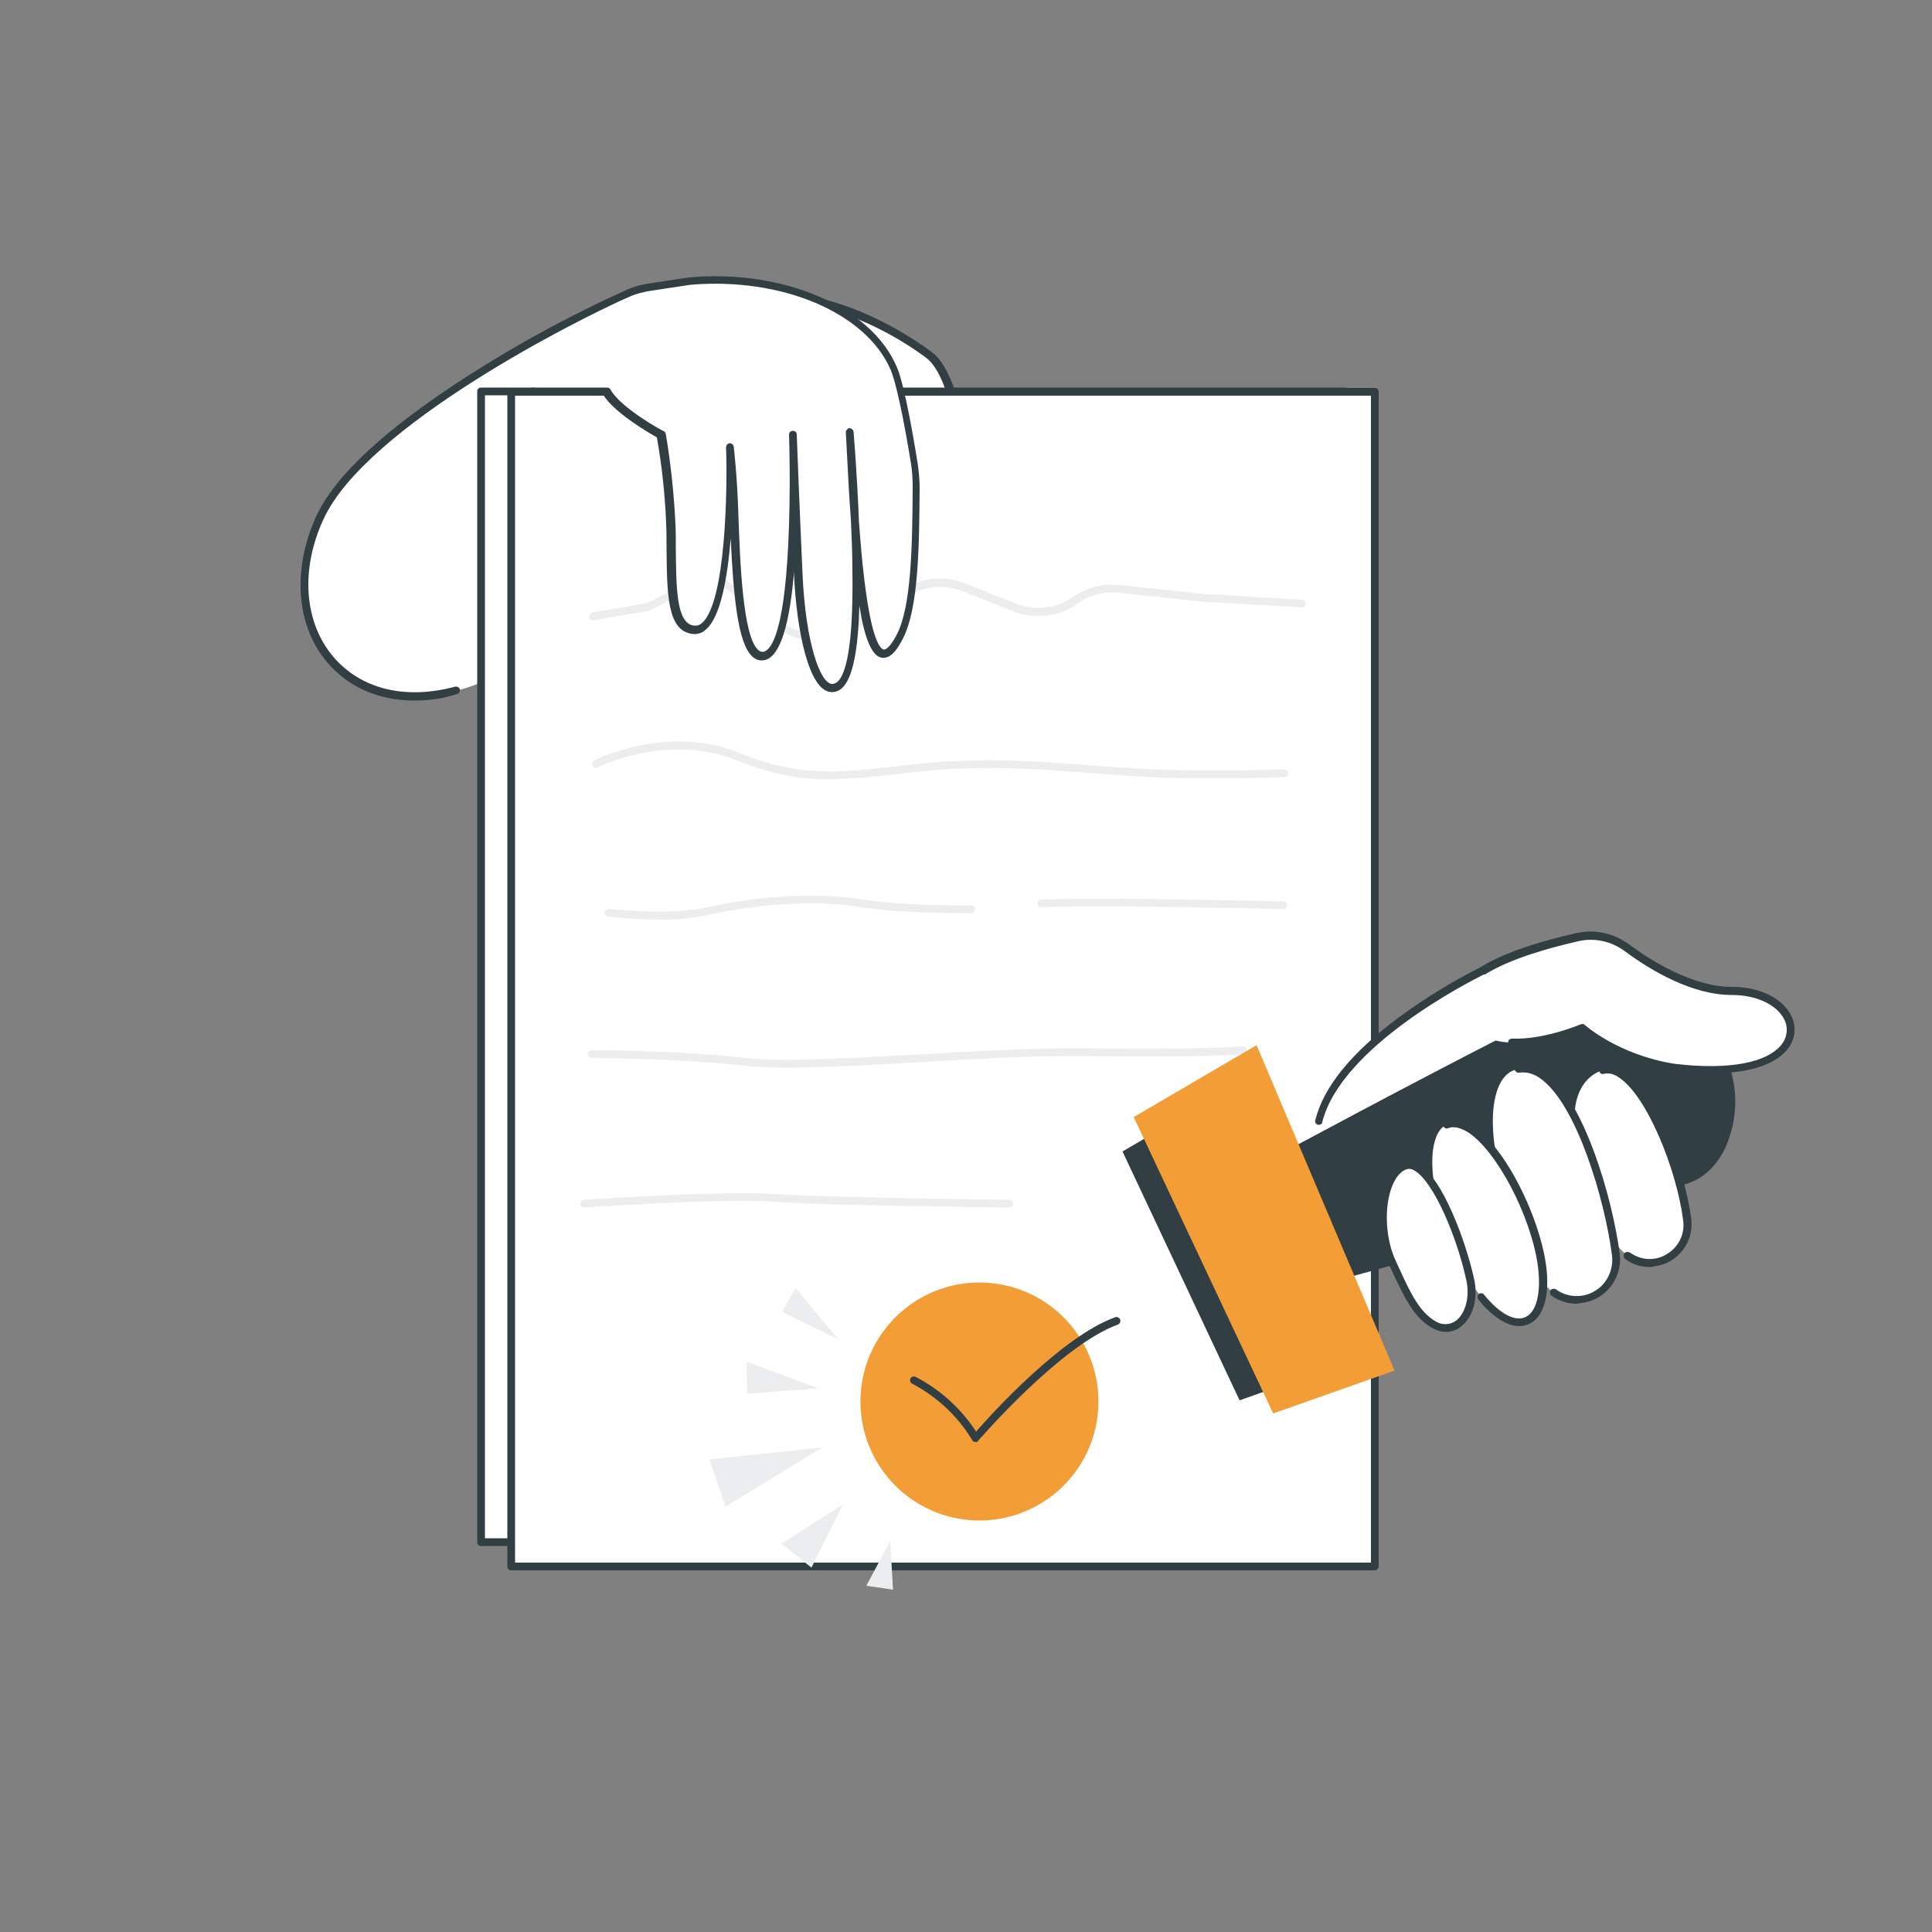 <svg transform="scale(1)" version="1.1" id="Layer_1" xmlns="http://www.w3.org/2000/svg" xmlns:xlink="http://www.w3.org/1999/xlink" x="0px" y="0px" viewBox="0 0 500 500" xml:space="preserve" class="show_show__wrapper__graphic__5Waiy "><rect x="0" y="0" width="500" height="500" fill="#808080" stroke="none"/><title>React</title><style type="text/css">
	.st0{fill:#FFFFFF;}
	.st1{fill:#313E43;}
	.st2{fill:#ecedee;}
	.st3{fill:#F29D35;}
</style><g id="Paper"><path class="st0" d="M82.8,134.1c-12.5,27.1,5.4,52.6,35.2,44.7c38.8-10.3,70.8-62.8,70.8-62.8s7.5-49.4-23.2-41.3
		C161.2,75.9,95.2,107,82.8,134.1z"></path><path class="st0" d="M211.1,78.1c0,0,13.4,2.3,29.2,13.8c4.8,3.5,6.9,13.8,7.3,14.9c6.2,14-24.8,0.3-24.8,0.3L211.1,78.1z"></path><path class="st1" d="M243.8,114c-7.4,0-19.6-5.3-21.3-6c-0.2-0.1-0.4-0.3-0.5-0.5l-11.7-29c-0.2-0.5,0-1.1,0.6-1.3
		c0.2-0.1,0.4-0.1,0.5-0.1c0.6,0.1,13.8,2.4,29.6,13.9c4.3,3.1,6.4,10.8,7.3,14.1c0.1,0.5,0.3,1.1,0.4,1.2c1.2,2.8,1.2,4.9-0.1,6.3
		C247.5,113.7,245.8,114,243.8,114z M223.6,106.3c7.8,3.4,20.7,7.6,23.4,4.9c0.9-0.9,0.3-2.7-0.3-4.1c-0.2-0.5-0.3-1-0.5-1.5
		c-0.9-3.1-2.9-10.3-6.5-13c-8.1-6-17.3-10.5-27-13.2L223.6,106.3z"></path><rect class="st0" x="124.5" y="101.3" width="223.5" height="297.8"></rect><path class="st1" d="M347.9,400.1H124.5c-0.6,0-1-0.4-1-1V101.3c0-0.6,0.4-1,1-1h223.5c0.6,0,1,0.4,1,1v297.8
		C348.9,399.7,348.5,400.1,347.9,400.1z M125.5,398.1h221.5V102.3H125.5L125.5,398.1z"></path><rect class="st0" x="132.3" y="101.3" width="223.5" height="304"></rect><path class="st1" d="M355.8,406.4H132.3c-0.6,0-1-0.4-1-1v-304c0-0.6,0.4-1,1-1h223.5c0.6,0,1,0.4,1,1v304
		C356.8,405.9,356.3,406.4,355.8,406.4z M133.3,404.4h221.5v-302H133.3V404.4z"></path><path class="st2" d="M211.4,165.9c-3.9,0-7.7-1.3-10.8-3.7L187.4,152c-3.2-2.5-9.6,1-14.8,3.7c-1.6,0.9-3.1,1.7-4.5,2.3
		c-0.1,0-0.2,0-0.2,0.1l-14.2,2.4c-0.6,0.1-1.1-0.3-1.2-0.8s0.3-1.1,0.8-1.2l14-2.4c1.2-0.5,2.7-1.3,4.2-2.1
		c5.7-3,12.7-6.9,16.9-3.6l13.1,10.2c5.2,4,12.3,4.4,17.9,0.9l14.5-9.1c4.8-3,10.7-3.5,15.9-1.4l13.1,5.2c4.9,2,10.5,1.3,14.8-1.7
		c3.5-2.5,7.8-3.6,12-3.1l21.6,2.3l25.6,1.5c0.6,0,1,0.4,1,1c0,0,0,0,0,0.1c0,0.6-0.5,1-1.1,0.9c0,0,0,0,0,0l-25.6-1.5l-21.7-2.3
		c-3.8-0.4-7.5,0.6-10.6,2.8c-4.9,3.5-11.1,4.2-16.7,2l-13.1-5.2c-4.6-1.8-9.9-1.4-14.1,1.3l-14.5,9.1
		C217.9,165,214.7,165.9,211.4,165.9z"></path><path class="st2" d="M214.6,201.7c-7.4,0-14.7-1.2-24.2-5c-17.4-7.1-35.6,1.8-35.8,1.9c-0.5,0.2-1.1,0-1.3-0.5
		c-0.2-0.5,0-1,0.4-1.3c0.8-0.4,19.2-9.4,37.5-2c15.7,6.4,25.4,5.2,40.1,3.6c2-0.2,4.1-0.5,6.3-0.7c17.2-1.8,31.4-0.7,47.7,0.6
		l4.2,0.3c18.3,1.4,42.6,0.5,42.9,0.5c0.6,0,1,0.4,1,1c0,0.6-0.4,1-1,1c-0.2,0-24.7,1-43.1-0.5l-4.2-0.3
		c-16.3-1.3-30.3-2.4-47.4-0.6l-6.3,0.7C225.9,201.1,220.2,201.5,214.6,201.7z"></path><path class="st2" d="M332,235.3L332,235.3c-0.4,0-43-1.2-62.5-0.5c-0.6,0-1-0.4-1-1s0.4-1,1-1c19.5-0.7,62.2,0.5,62.6,0.5
		c0.6,0,1,0.4,1,1S332.6,235.3,332,235.3L332,235.3z"></path><path class="st2" d="M170.5,238c-4.4,0-8.7-0.3-13.1-0.8c-0.5-0.1-0.9-0.6-0.9-1.1c0,0,0,0,0,0c0.1-0.5,0.6-0.9,1.1-0.9
		c0,0,0,0,0,0c0.2,0,15.6,1.9,26-0.5c9.8-2.2,25.8-4.1,39-2c7,1.1,17.1,1.7,28.7,1.6l0,0c0.6,0,1,0.4,1,1s-0.4,1-1,1
		c-11.6,0.1-21.9-0.5-29-1.6c-12.9-2.1-28.6-0.2-38.2,1.9C179.6,237.6,175.1,238.1,170.5,238z"></path><path class="st2" d="M203.4,276.3c-3.6,0-7.2-0.1-10.8-0.5c-16.4-1.9-39.2-2-39.5-2c-0.6,0-1-0.4-1-1s0.4-1,1-1
		c0.2,0,23.2,0,39.7,2c9,1.1,27.1,0.1,46.2-1c15.6-0.9,31.7-1.7,43.6-1.5c26,0.5,38.9-0.5,39-0.5c0.6,0,1,0.4,1.1,0.9
		c0,0.6-0.4,1-0.9,1.1c-0.1,0-13,1-39.2,0.5c-11.9-0.2-27.9,0.6-43.4,1.5C225.9,275.6,213.1,276.3,203.4,276.3z"></path><path class="st2" d="M151.2,312.5c-0.6,0-1-0.4-1-1s0.4-1,1-1c1.5-0.1,36.4-2.4,49-1.5s60.5,1.5,61,1.5c0.6,0,1,0.4,1,1s-0.4,1-1,1
		l0,0c-0.5,0-48.6-0.5-61.1-1.5S151.6,312.5,151.2,312.5L151.2,312.5z"></path><path class="st0" d="M138,101.4c0,0,2.1-25.2,40.6-28.6c24.9-2.2,46.4,7.8,52.8,22.5c1.4,3.4,3.5,13.6,5.4,24.8
		c0.3,2,0.5,4.1,0.5,6.1c-0.1,15.9-0.4,31-4.2,38.5c-10,19.6-11.8-29.9-13.1-52.8c0,0,1.5,18,1.7,35.9c0.2,21.5-2,30.6-6.4,30.3
		s-7.8-12.7-8.6-29.2c-0.8-17.7-1.5-36.2-1.5-36.2s2.1,56.7-7.7,57.3c-6,0.4-6.8-20.5-7.4-36.3c-0.4-10.1-1.2-17.6-1.2-17.6
		s1.5,49-9.6,47.1c-6.3-1.1-5.2-13.8-5.5-27.5c-0.3-7.7-1.1-15.4-2.4-23c0,0-11.5-6.3-14.2-11.2L138,101.4z"></path><path class="st1" d="M107.3,181.3c-9.2,0-17.2-3.4-22.7-10c-8-9.5-9-23.9-2.8-37.6c4.9-10.7,18.2-22.9,39.4-36.5
		c13.1-8.4,26.8-15.8,41-22.2c1.8-0.8,3.6-1.3,5.5-1.6l10.6-1.6c24.5-2.2,47.2,7.6,53.8,23.2c1.4,3.1,3.4,12.5,5.4,25
		c0.3,2.1,0.5,4.2,0.5,6.3c-0.1,15.3-0.3,31.1-4.3,38.9c-1.2,2.4-3.1,5.5-5.6,5s-4.4-5.1-5.7-13.5c-0.3,11.9-1.8,18.8-4.4,21.3
		c-0.8,0.8-1.9,1.2-3,1.1c-5.6-0.4-8.8-15.5-9.5-30.2v-1c-1,12.2-3.3,22.7-8.1,23c-1,0.1-2-0.3-2.7-1c-3.8-3.4-4.9-16-5.6-30.6
		c-0.8,10.1-2.6,20.4-6.4,23.6c-1,1-2.5,1.4-3.9,1.1c-6.1-1.1-6.2-10.4-6.3-22.2c0-2,0-4.1-0.1-6.3c-0.3-7.5-1.1-15-2.4-22.3
		c-2.1-1.2-10.9-6.3-13.8-10.9H138c-0.6,0-1-0.4-1-1s0.4-1,1-1h19.1c0.4,0,0.7,0.2,0.9,0.5c2.5,4.7,13.6,10.8,13.8,10.8
		c0.3,0.1,0.4,0.4,0.5,0.7c1.3,7.6,2.1,15.4,2.5,23.1c0.1,2.1,0.1,4.3,0.1,6.3c0.1,10.4,0.1,19.5,4.6,20.2c0.8,0.1,1.6-0.1,2.2-0.7
		c6.1-5.3,6.6-34.5,6.2-45.4c0-0.6,0.4-1,0.9-1.1c0.6,0,1,0.4,1.1,0.9c0,0.1,0.9,7.7,1.2,17.7c0.4,11.7,1.1,31.3,5.1,34.9
		c0.3,0.3,0.8,0.5,1.2,0.5c1.6-0.1,5.4-3,6.6-27.9c0.7-14.1,0.2-28.2,0.2-28.3c0-0.6,0.4-1,1-1s1,0.4,1,1c0,0.2,0.7,18.7,1.5,36.2
		s4.5,28.1,7.6,28.3c0.5,0,1.1-0.2,1.5-0.6c1.9-1.8,4.1-8.2,3.8-28.7c0-4.5-0.2-9.1-0.4-13.4c-0.4-5.1-0.7-10.7-1-16.8
		c-0.1-2-0.2-3.9-0.3-5.6c0-0.5,0.4-1,0.9-1.1c0.5,0,1,0.4,1.1,0.9c0,0.1,0.9,10.6,1.4,23.4c0.4,5.2,0.8,10.3,1.4,15
		c1.9,15.7,4.1,17.8,5,18c0.6,0.1,1.8-0.8,3.4-3.9c3.8-7.4,4-23,4.1-38c0-2-0.1-4-0.4-6c-2-12.4-4-21.5-5.3-24.5
		c-6.4-14.8-28.1-24-51.8-22l-10.6,1.6c-1.7,0.3-3.4,0.7-5,1.4c-14,6.1-68.4,33.7-79.4,57.7c-6,13-5,26.6,2.5,35.5
		c7.1,8.4,18.6,11.3,31.6,7.8c0.5-0.1,1.1,0.2,1.2,0.7c0,0,0,0,0,0c0.1,0.5-0.2,1.1-0.7,1.2C114.7,180.8,111,181.3,107.3,181.3z"></path></g><g id="Stamp_Approve"><ellipse class="st3" transform="matrix(0.16 -0.987 0.987 0.16 -145.179 554.962)" cx="253.6" cy="362.8" rx="30.8" ry="30.8"></ellipse><path class="st1" d="M252.5,373.2L252.5,373.2c-0.4,0-0.7-0.2-0.9-0.5c-3.7-6.2-9.1-11.2-15.5-14.6c-0.5-0.2-0.7-0.8-0.5-1.3
		c0.2-0.5,0.8-0.7,1.3-0.5l0,0c6.4,3.3,11.8,8.2,15.7,14.2c4.2-4.8,22.2-24.6,36-29.6c0.5-0.2,1.1,0.1,1.3,0.6
		c0.2,0.5-0.1,1.1-0.6,1.3c-14.9,5.4-35.9,29.8-36.1,30C253.1,373.1,252.8,373.2,252.5,373.2z"></path></g><g id="Hand_holding_Stamp"><polygon class="st1" points="317.2,282.4 290.5,298 320.8,362.4 347.1,353.1 	"></polygon><path class="st0" d="M384.2,251c0,0-58.5,27.7-39.8,55.5s57.6-7.5,57.6-7.5L384.2,251z"></path><path class="st1" d="M329,299.9c0,0-2.4,16.3,13,32.6l94.1-26c5.9-1.7,9.8-6.7,11.6-12.6c4.2-13.1-1.2-28-15.3-33.4
		c-8.9-3.4-15.2-6.6-40.7,6.4C362.5,281.8,329,299.9,329,299.9z"></path><path class="st0" d="M402,334.5c7.1,5.2,17.1-0.9,16-9.6c-2.2-17.7-12.5-50.4-25.2-48.2c-7.8,1.3-8.7,18.1-1.8,35.2
		C394.5,320.3,396,330,402,334.5z"></path><path class="st0" d="M383.4,335.7c9.3,11.6,17.8,7.1,15.7-8.2c-2.1-15.6-15.5-39.7-24.7-36.4c-4.4,1.6-5.8,13.5,0.8,28.7
		C378.5,327.1,378.9,330.1,383.4,335.7z"></path><path class="st0" d="M371.1,342.9c6.1,3.3,11-3.8,9.3-11.7c-2.8-13.1-10.9-31.5-16.8-29.5s-7.8,15.9-3.3,25.3
		C363.4,333.2,365.9,340.1,371.1,342.9z"></path><path class="st0" d="M417.6,321c1,1.5,2.2,2.9,3.7,4c6.9,5,16.4-0.9,15.3-9.3c-2.2-17-13.3-41.2-21.9-38.7
		c-3.6,1.1-6.9,4.7-7.2,11.3"></path><path class="st0" d="M407.4,288.3c-0.2,4,0.7,9,3.2,15.1s4,12.8,7,17.6"></path><path class="st0" d="M408,242.5c4.5-1,9.2,0,12.9,2.7c6.1,4.6,16.9,11.2,27.2,11.2c20.8,0,24.2,24.7-15,19.8
		c-14.9-2.4-23.6-10.2-23.6-10.2s-20,8.8-28.9-0.2C368.3,253.4,394.4,245.6,408,242.5z"></path><polygon class="st3" points="325.2,270.5 293.4,289.1 329.5,365.8 360.9,354.7 	"></polygon><path class="st1" d="M341.3,291.1h-0.2c-0.5-0.1-0.9-0.7-0.7-1.2c2.1-8.6,9.4-17.5,21.6-26.6c6.7-4.9,13.8-9.3,21.2-13
		c6.7-4.2,17.1-7.1,24.7-8.8c4.8-1.1,9.7,0,13.7,2.9c5.5,4.1,16.4,11,26.6,11c7.1,0,12.9,2.8,15.3,7.3c1.4,2.6,1.2,5.9-0.5,8.3
		c-4,5.8-14.9,8-29.9,6.2c-8.6-1.3-16.8-4.7-23.7-10.1c-2.2,0.9-10.4,4-18.1,3.7c-0.6,0-1-0.4-1-1s0.4-1,1-1
		c8.5,0.3,17.7-3.7,17.8-3.7c0.4-0.2,0.8-0.1,1.1,0.2c0.1,0.1,8.7,7.7,23.1,10c14,1.7,24.4-0.2,28-5.3c1.3-1.8,1.5-4.3,0.4-6.3
		c-2-3.8-7.3-6.2-13.5-6.2c-10.2,0-20.8-6.2-27.8-11.4c-3.4-2.5-7.8-3.5-12-2.5c-7.4,1.7-17.6,4.5-24.1,8.6H384
		c-3.8,1.9-36.9,18.7-41.8,38.2C342.2,290.8,341.8,291.1,341.3,291.1z"></path><path class="st1" d="M407.9,337.4c-2.3,0-4.6-0.8-6.4-2.1c-0.4-0.3-0.5-1-0.2-1.4s1-0.5,1.4-0.2c2.9,2.1,6.8,2.3,9.9,0.5
		c3.2-1.8,5-5.5,4.6-9.2c-1.9-14.8-9.2-39-18.3-45.7c-1.6-1.3-3.7-2-5.7-1.7c-0.6,0.1-1.1-0.3-1.2-0.8c-0.1-0.6,0.3-1.1,0.8-1.2
		c2.6-0.4,5.2,0.4,7.3,2c9.9,7.4,17.2,32.4,19.1,47c0.7,6.2-3.7,11.9-9.9,12.6C408.7,337.3,408.3,337.4,407.9,337.4L407.9,337.4z"></path><path class="st1" d="M393.2,343.2c-3.2,0-7-2.4-10.6-6.9c-0.3-0.4-0.3-1.1,0.1-1.4c0,0,0,0,0,0c0.4-0.3,1.1-0.3,1.4,0.2
		c0,0,0,0,0,0c3.9,4.8,7.9,7,10.6,5.8c3-1.3,4.2-6.4,3.3-13.3c-1.8-13-10.8-30.1-18.3-34.7c-1.9-1.1-3.6-1.5-5-0.9
		c-0.5,0.2-1.1-0.2-1.2-0.7c-0.1-0.5,0.1-1,0.6-1.2c2-0.7,4.3-0.4,6.7,1.1c8.8,5.4,17.6,23.8,19.3,36.1c1.1,8-0.6,13.7-4.5,15.4
		C394.9,343,394,343.2,393.2,343.2z"></path><path class="st1" d="M374.2,344.7c-1.2,0-2.4-0.4-3.5-1l0,0c-4.8-2.6-7.4-8.3-10-13.8c-0.4-0.9-0.8-1.7-1.2-2.6
		c-3-6.4-3.5-15.4-0.9-21.4c1.1-2.7,2.8-4.5,4.8-5.2c1.2-0.4,2.6-0.2,3.6,0.5c6.3,3.5,12.3,19.9,14.5,29.8c1.1,5-0.3,10-3.5,12.4
		C376.9,344.3,375.5,344.7,374.2,344.7z M371.6,342c1.6,1,3.7,0.9,5.2-0.2c2.5-1.9,3.6-6.2,2.7-10.4c-2.4-11.2-8.5-25.7-13.5-28.5
		c-0.6-0.4-1.3-0.5-2-0.3c-1.4,0.5-2.7,1.9-3.6,4.1c-2.3,5.4-1.9,14,0.9,19.8l1.2,2.6C364.9,334.3,367.4,339.7,371.6,342L371.6,342z
		"></path><path class="st1" d="M426.8,327.9c-2.2,0-4.3-0.7-6.1-2c-0.5-0.3-0.6-0.9-0.4-1.4s0.9-0.6,1.4-0.4c0.1,0,0.1,0.1,0.2,0.1
		c2.8,2,6.5,2.2,9.4,0.4c3.1-1.8,4.8-5.2,4.3-8.8c-1.7-13.2-9.4-32.3-16.7-37c-1.1-0.8-2.5-1.2-3.8-0.9c-0.5,0.2-1.1-0.1-1.2-0.7
		c-0.2-0.5,0.1-1.1,0.7-1.2c0,0,0,0,0,0c1.9-0.5,4-0.1,5.5,1.1c7.9,5.1,15.8,24.5,17.6,38.4c0.7,6-3.5,11.5-9.5,12.2
		C427.7,327.9,427.2,327.9,426.8,327.9L426.8,327.9z"></path></g><g id="Line"><polygon class="st2" points="193.2,352.4 211.7,359.3 193.4,360.7 	"></polygon><polygon class="st2" points="205.9,333.3 216.9,346.6 202.4,339.5 	"></polygon><polygon class="st2" points="183.6,377.7 212.8,374.6 187.8,389.9 	"></polygon><polygon class="st2" points="202.2,399.5 218.1,389.4 210,405.7 	"></polygon><polygon class="st2" points="224.2,410.4 230.4,398.8 231.1,411.4 	"></polygon></g></svg>